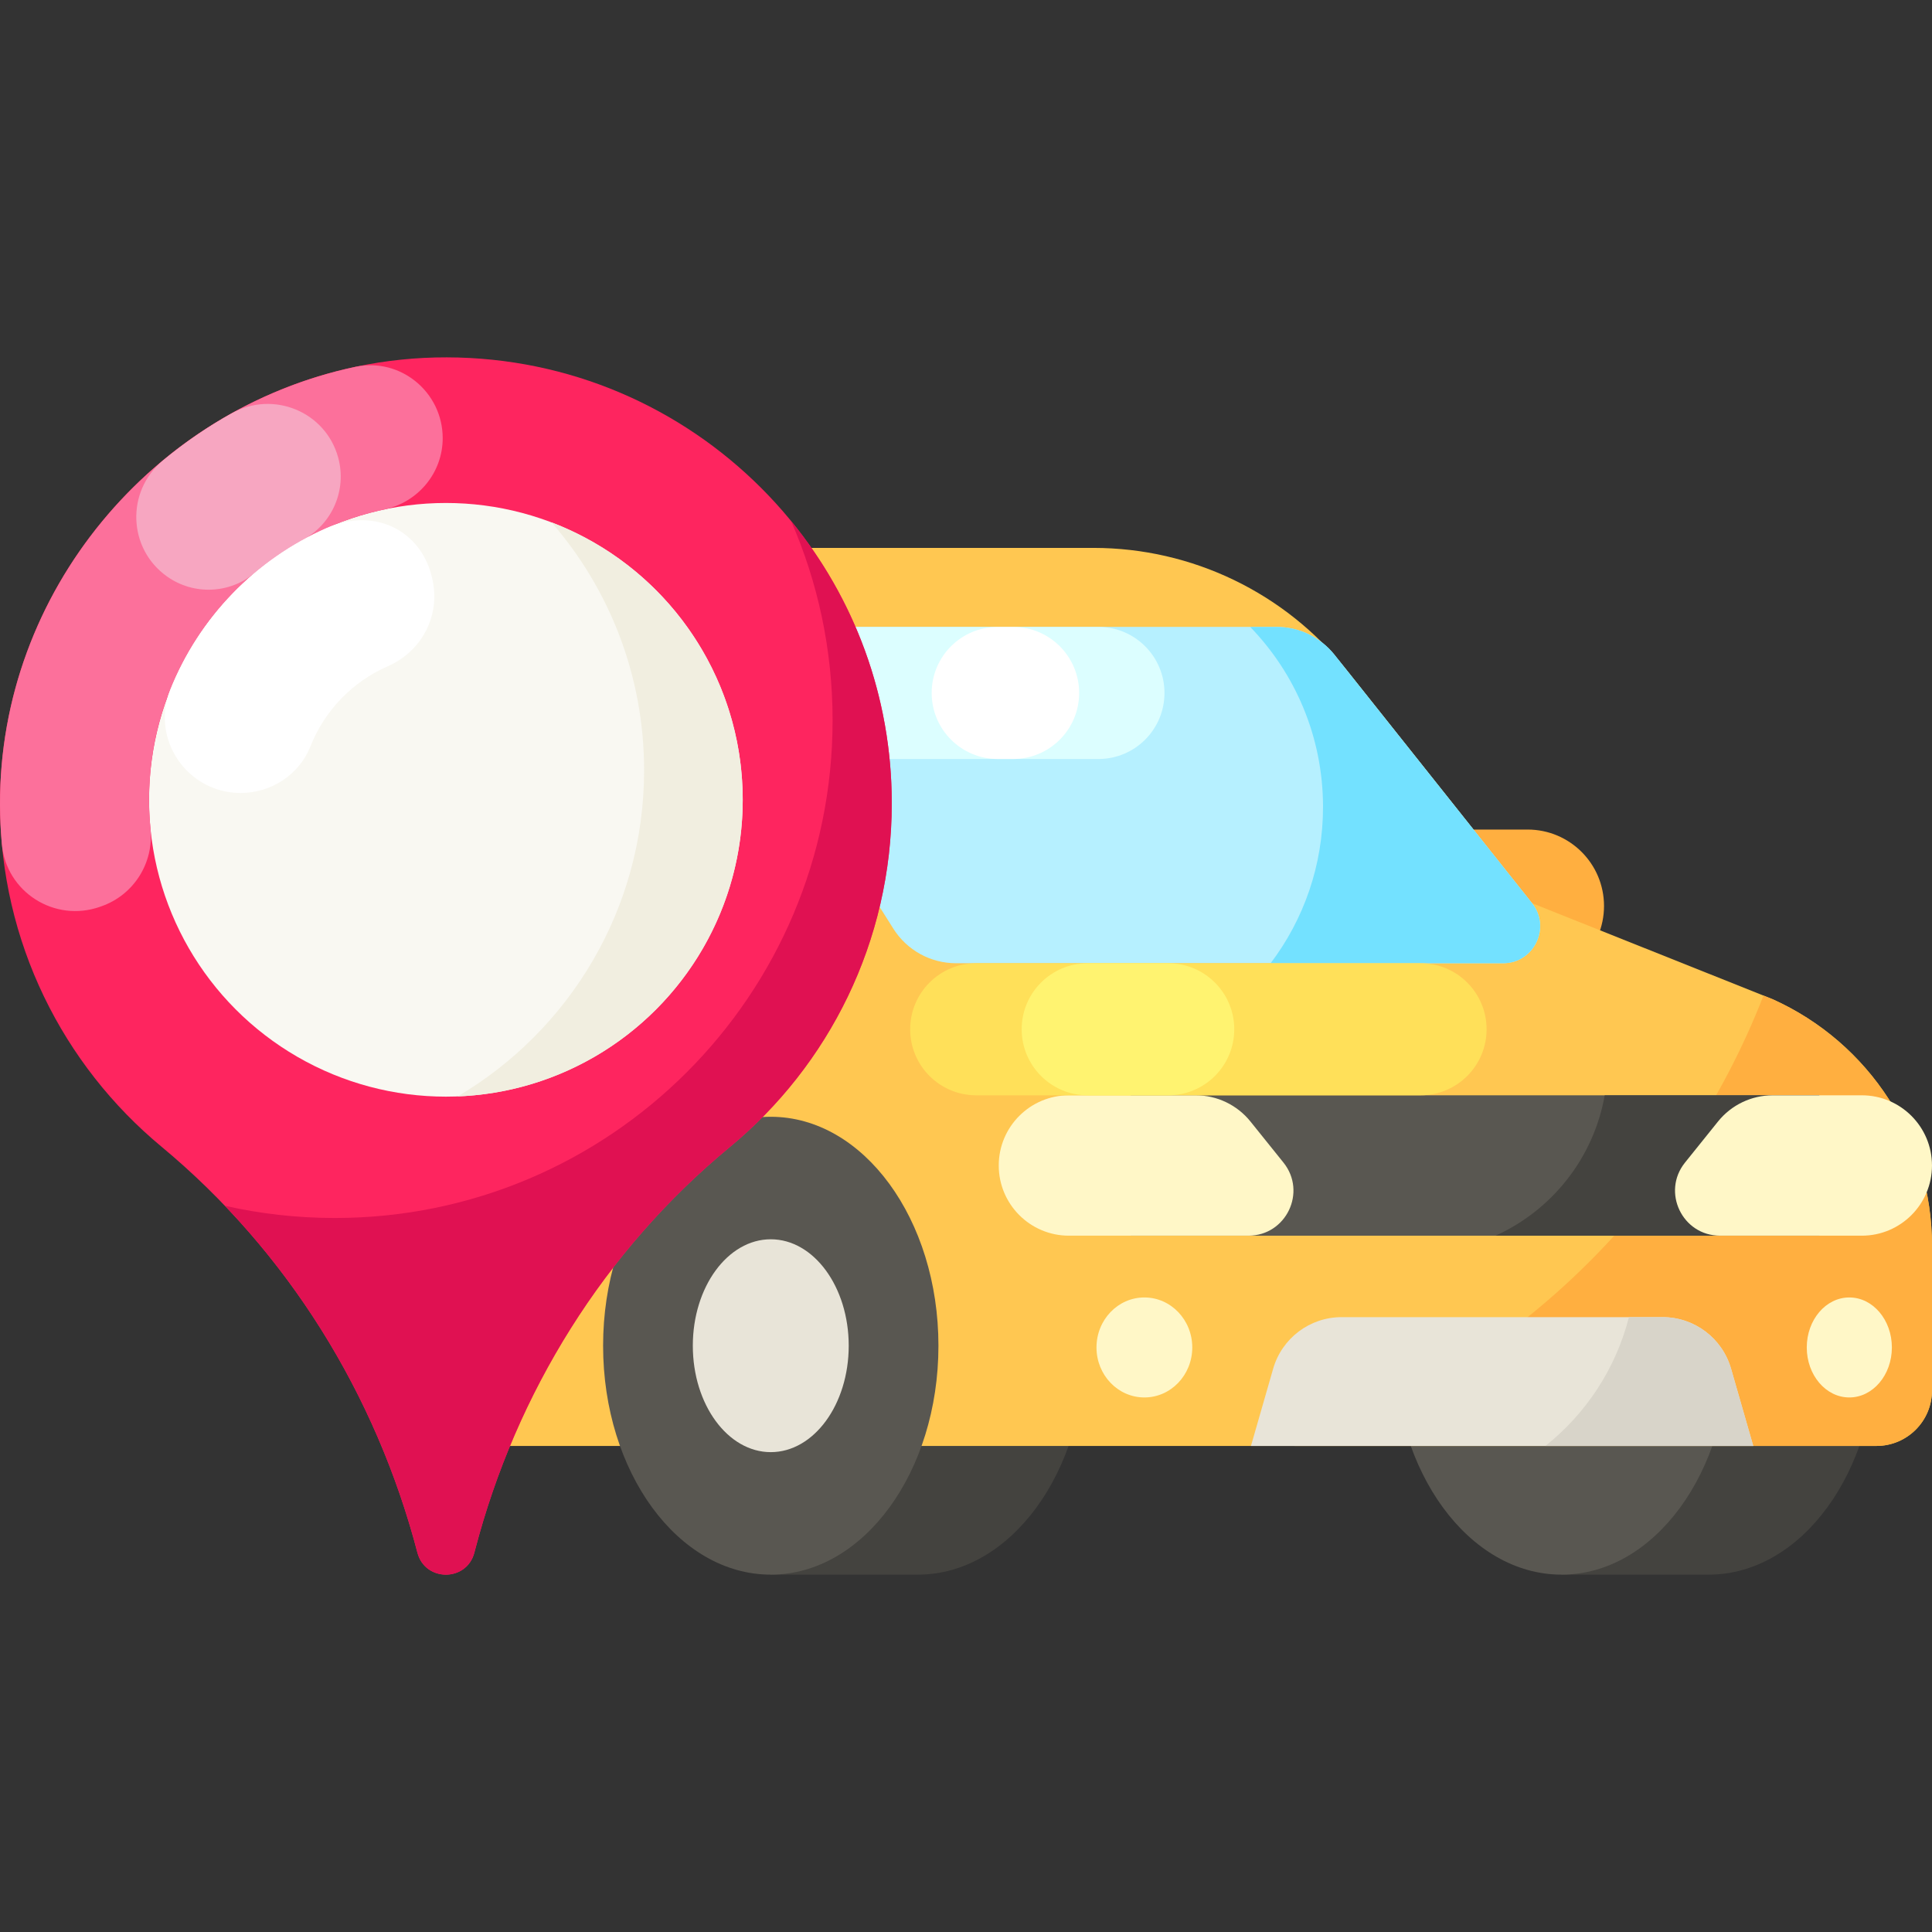 <svg id="Capa_1" enable-background="new 0 0 512 512" height="512" viewBox="0 0 512 512" width="512" xmlns="http://www.w3.org/2000/svg"><rect x="0" y="0" width="512" height="512" fill="#333333" stroke="none"/><g><g><g><g><g><path d="m404.826 260.35h-22.858c-11.187 0-20.255-9.069-20.255-20.255 0-11.187 9.069-20.255 20.255-20.255h22.858c11.187 0 20.255 9.069 20.255 20.255 0 11.186-9.068 20.255-20.255 20.255z" fill="#ffaf40"/><g><path d="m412.409 295.957h40.388c24.541 0 44.435 27.163 44.435 60.67s-19.894 60.67-44.435 60.67h-38.967z" fill="#44433f"/><ellipse cx="413.83" cy="356.627" fill="#595751" rx="44.435" ry="60.67"/></g><path d="m202.841 295.957h40.388c24.541 0 44.435 27.163 44.435 60.67s-19.894 60.67-44.435 60.67h-38.967z" fill="#44433f"/><path d="m406.003 239.348-49.142-61.793c-16.258-20.443-40.952-32.356-67.072-32.356h-158.408c-10.837 0-19.622 8.785-19.622 19.622v198.746c0 10.837 8.785 19.622 19.622 19.622h365.9c8.128 0 14.716-6.589 14.716-14.716v-38.341c0-28.198-16.541-53.774-42.257-65.341z" fill="#ffc751"/><path d="m512 330.132v38.346c0 8.119-6.596 14.714-14.714 14.714h-154.202c56.925-19.567 102.496-63.51 124.258-119.353l2.395.956c25.721 11.562 42.263 37.137 42.263 65.337z" fill="#ffaf40"/><path d="m299.659 290.268h182.471v37.2h-182.471z" fill="#595751"/><path d="m482.13 290.263v37.201h-85.787c14.935-6.764 25.984-20.575 28.925-37.201z" fill="#44433f"/><g><path d="m236.745 246.105-40.913-64.925c-4.117-6.533.578-15.041 8.3-15.041h134.183c5.981 0 11.635 2.728 15.357 7.408l52.33 65.801c5.112 6.428.535 15.918-7.679 15.918h-144.977c-6.739-.001-13.007-3.46-16.601-9.161z" fill="#b6f0ff"/></g><path d="m291.1 166.142h-68.596c-9.665 0-17.5 7.835-17.5 17.5 0 9.665 7.835 17.5 17.5 17.5h68.596c9.665 0 17.5-7.835 17.5-17.5 0-9.665-7.835-17.5-17.5-17.5z" fill="#dcfeff"/><path d="m268.483 166.142h-4.078c-9.665 0-17.5 7.835-17.5 17.5 0 9.665 7.835 17.5 17.5 17.5h4.078c9.665 0 17.5-7.835 17.5-17.5 0-9.665-7.835-17.5-17.5-17.5z" fill="#fff"/><g><path d="m398.329 255.268h-61.599c8.717-11.511 13.885-25.847 13.885-41.402 0-18.548-7.352-35.373-19.294-47.725h6.995c5.976 0 11.637 2.72 15.355 7.404l52.335 65.8c5.104 6.429.536 15.923-7.677 15.923z" fill="#73e1ff"/></g><g><path d="m199.523 247.745-49.982-79.316c-.898-1.425-2.465-2.29-4.15-2.29h-23.13v89.127h73.111c3.862-.001 6.21-4.255 4.151-7.521z" fill="#a0daf2"/></g><ellipse cx="204.262" cy="356.627" fill="#595751" rx="44.435" ry="60.67"/><ellipse cx="204.262" cy="356.627" fill="#e8e4d8" rx="20.658" ry="28.205"/><path d="m191.015 260.35h-22.858c-11.187 0-20.255-9.069-20.255-20.255 0-11.187 9.069-20.255 20.255-20.255h22.858c11.187 0 20.255 9.069 20.255 20.255 0 11.186-9.068 20.255-20.255 20.255z" fill="#ffaf40"/><path d="m340.13 308.092-8.743-10.877c-3.531-4.392-8.862-6.947-14.497-6.947h-33.611c-10.272 0-18.6 8.327-18.6 18.6 0 10.272 8.327 18.6 18.6 18.6h47.566c10.002 0 15.552-11.581 9.285-19.376z" fill="#fff7c7"/><path d="m446.546 308.092 8.743-10.877c3.53-4.392 8.862-6.947 14.497-6.947h23.611c10.272 0 18.6 8.327 18.6 18.6 0 10.272-8.327 18.6-18.6 18.6h-37.566c-10.002 0-15.552-11.581-9.285-19.376z" fill="#fff7c7"/><path d="m464.631 383.189h-133.115l5.883-20.467c2.326-8.092 9.729-13.667 18.149-13.667h85.052c8.42 0 15.823 5.575 18.149 13.667z" fill="#e8e4d8"/><g fill="#fff7c7"><ellipse cx="490.089" cy="357.089" rx="11.278" ry="13.25"/><ellipse cx="303.272" cy="357.089" rx="12.691" ry="13.25"/></g></g></g><path d="m376.461 290.268h-117.757c-9.665 0-17.5-7.835-17.5-17.5 0-9.665 7.835-17.5 17.5-17.5h117.757c9.665 0 17.5 7.835 17.5 17.5 0 9.665-7.835 17.5-17.5 17.5z" fill="#ffe059"/><path d="m309.591 255.268h-21.334c-9.665 0-17.5 7.835-17.5 17.5 0 9.665 7.835 17.5 17.5 17.5h21.334c9.665 0 17.5-7.835 17.5-17.5.001-9.665-7.834-17.5-17.5-17.5z" fill="#fff370"/><path d="m464.633 383.192h-55.087c10.723-8.528 18.642-20.449 22.14-34.134h8.917c8.413 0 15.817 5.567 18.149 13.664z" fill="#d8d4c9"/></g><g><g><g><g><path d="m236.329 212.868c0-65.175-52.766-118.027-117.909-118.164-64.81-.138-118.617 53.721-118.419 118.532.111 36.439 16.716 68.996 42.74 90.598 33.419 27.74 56.886 65.622 67.88 107.639 2.032 7.765 13.055 7.765 15.087 0l.205-.784c10.904-41.672 34.217-79.232 67.434-106.656 26.251-21.673 42.982-54.465 42.982-91.165z" fill="#fe255f"/></g><g><path d="m236.327 212.866c0 36.701-16.728 69.496-42.977 91.17-33.217 27.42-56.536 64.979-67.436 106.651l-.208.788c-1.014 3.881-4.278 5.822-7.542 5.822s-6.527-1.941-7.542-5.822c-9.041-34.559-26.519-66.314-51.035-91.933 9.382 2.123 19.141 3.239 29.166 3.239 72.842 0 131.892-59.05 131.892-131.892 0-18.782-3.925-36.651-11.007-52.831 16.677 20.376 26.689 46.423 26.689 74.808z" fill="#e01152"/></g><circle cx="118.165" cy="211.958" fill="#f9f8f2" r="78.665"/><path d="m196.827 211.958c0 42.395-33.542 76.963-75.539 78.6 29.566-17.438 49.404-49.617 49.404-86.428 0-25.137-9.252-48.115-24.537-65.71 29.623 11.288 50.672 39.952 50.672 73.538z" fill="#f1eee0"/></g></g><g><path d="m.001 213.235c.011 3.541.179 7.045.497 10.505 1.164 12.688 13.978 20.805 25.996 16.572.125-.044.25-.088.376-.132 8.562-3.009 13.911-11.447 13.016-20.479-.253-2.548-.383-5.132-.383-7.747 0-37.829 26.709-69.408 62.303-76.934 8.997-1.903 15.514-9.711 15.514-18.907 0-12.182-11.18-21.421-23.098-18.904-53.475 11.295-94.396 59.49-94.221 116.026z" fill="#fc709b"/></g><g><path d="m67.537 151.798c3.973-3.347 8.281-6.307 12.868-8.824 7.717-4.234 11.538-13.192 9.225-21.686-3.321-12.198-17.206-17.903-28.245-11.742-6.472 3.612-12.582 7.817-18.255 12.535-9.781 8.135-9.257 23.307 1.112 30.678 7.077 5.03 16.655 4.632 23.295-.961z" fill="#f7a6c1"/></g></g></g><path d="m86.581 139.909c-18.845 8.268-33.82 23.71-41.477 42.872-5.24 13.115 4.537 27.368 18.661 27.368 8.103 0 15.529-4.83 18.51-12.365 3.756-9.495 11.17-17.154 20.505-21.226 8.276-3.609 13.432-12.135 12.111-21.357-2.033-14.202-15.172-21.056-28.31-15.292z" fill="#fff"/></g></svg>